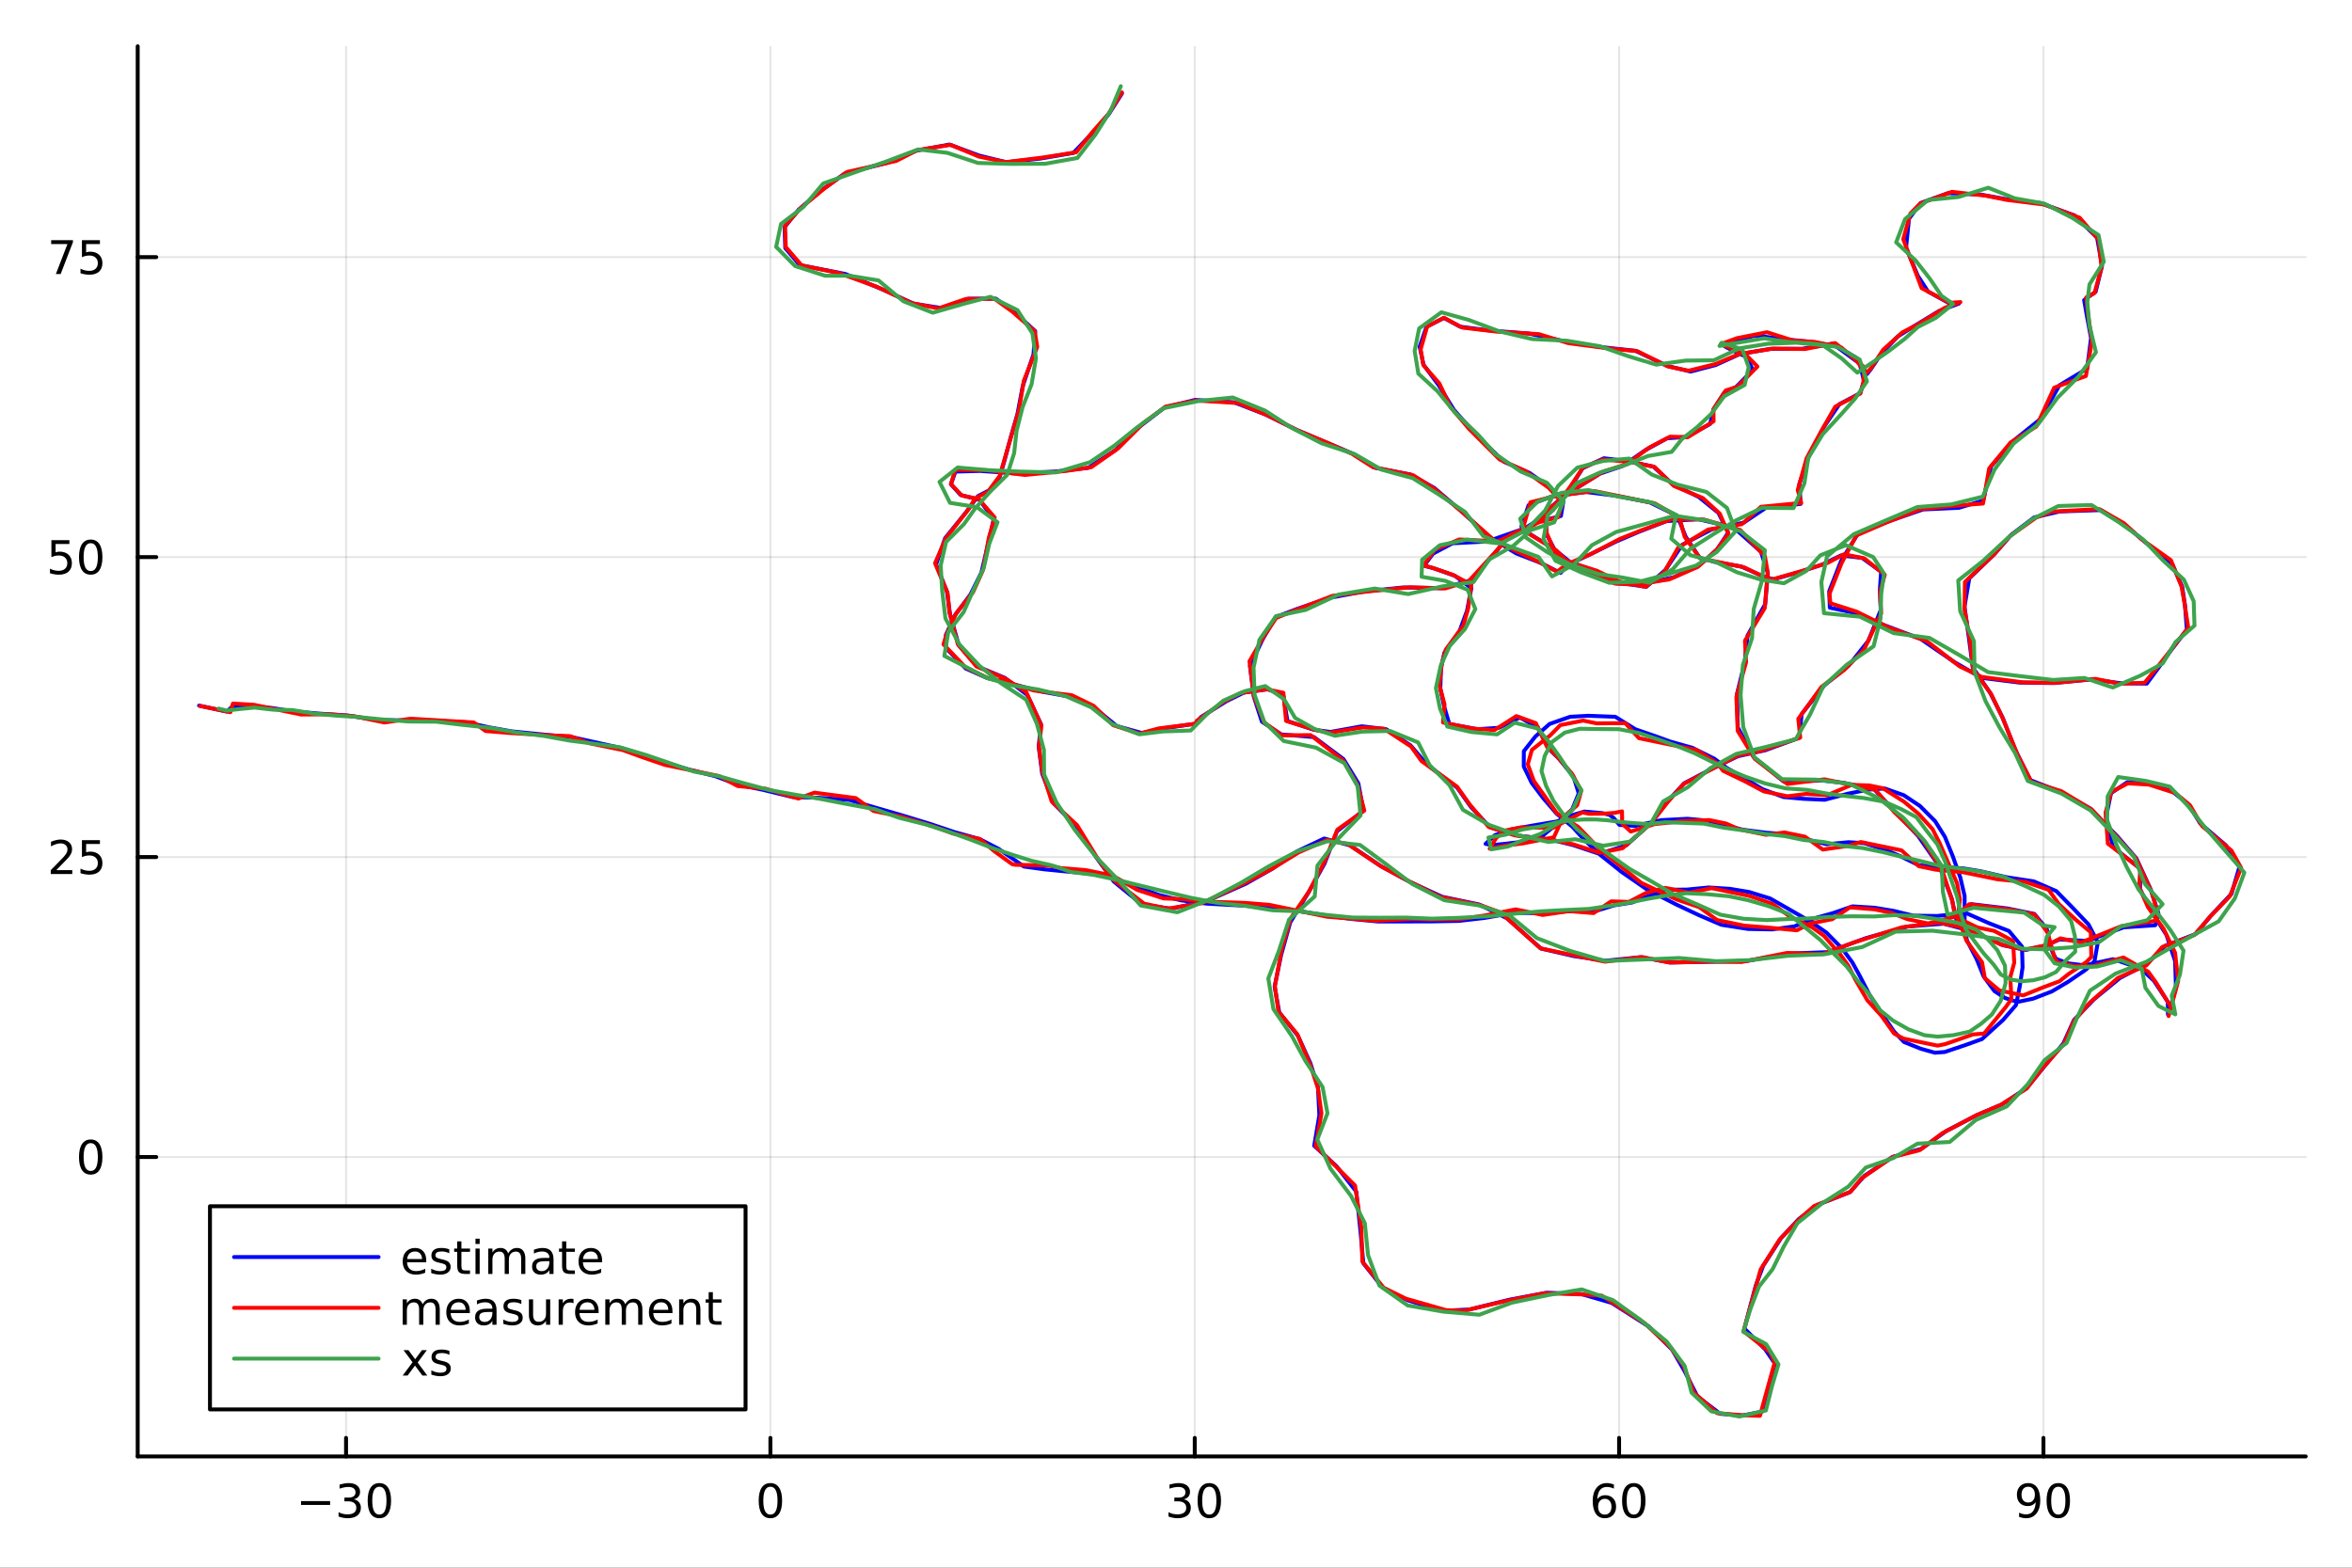 <?xml version="1.0" encoding="utf-8"?>
<svg xmlns="http://www.w3.org/2000/svg" xmlns:xlink="http://www.w3.org/1999/xlink" width="600" height="400" viewBox="0 0 2400 1600">
<rect x="0" y="0" width="2400" height="1600" fill="#333333" stroke="none"/>
<defs>
  <clipPath id="clip650">
    <rect x="0" y="0" width="2400" height="1600"/>
  </clipPath>
</defs>
<path clip-path="url(#clip650)" d="M0 1600 L2400 1600 L2400 0 L0 0  Z" fill="#ffffff" fill-rule="evenodd" fill-opacity="1"/>
<defs>
  <clipPath id="clip651">
    <rect x="480" y="0" width="1681" height="1600"/>
  </clipPath>
</defs>
<path clip-path="url(#clip650)" d="M140.51 1486.45 L2352.76 1486.45 L2352.76 47.244 L140.51 47.244  Z" fill="#ffffff" fill-rule="evenodd" fill-opacity="1"/>
<defs>
  <clipPath id="clip652">
    <rect x="140" y="47" width="2213" height="1440"/>
  </clipPath>
</defs>
<polyline clip-path="url(#clip652)" style="stroke:#000000; stroke-linecap:round; stroke-linejoin:round; stroke-width:2; stroke-opacity:0.1; fill:none" points="353.114,1486.45 353.114,47.244 "/>
<polyline clip-path="url(#clip652)" style="stroke:#000000; stroke-linecap:round; stroke-linejoin:round; stroke-width:2; stroke-opacity:0.1; fill:none" points="786.123,1486.45 786.123,47.244 "/>
<polyline clip-path="url(#clip652)" style="stroke:#000000; stroke-linecap:round; stroke-linejoin:round; stroke-width:2; stroke-opacity:0.1; fill:none" points="1219.13,1486.45 1219.13,47.244 "/>
<polyline clip-path="url(#clip652)" style="stroke:#000000; stroke-linecap:round; stroke-linejoin:round; stroke-width:2; stroke-opacity:0.1; fill:none" points="1652.14,1486.45 1652.14,47.244 "/>
<polyline clip-path="url(#clip652)" style="stroke:#000000; stroke-linecap:round; stroke-linejoin:round; stroke-width:2; stroke-opacity:0.1; fill:none" points="2085.15,1486.45 2085.15,47.244 "/>
<polyline clip-path="url(#clip652)" style="stroke:#000000; stroke-linecap:round; stroke-linejoin:round; stroke-width:2; stroke-opacity:0.1; fill:none" points="140.51,1180.88 2352.76,1180.88 "/>
<polyline clip-path="url(#clip652)" style="stroke:#000000; stroke-linecap:round; stroke-linejoin:round; stroke-width:2; stroke-opacity:0.1; fill:none" points="140.51,874.725 2352.76,874.725 "/>
<polyline clip-path="url(#clip652)" style="stroke:#000000; stroke-linecap:round; stroke-linejoin:round; stroke-width:2; stroke-opacity:0.1; fill:none" points="140.51,568.572 2352.76,568.572 "/>
<polyline clip-path="url(#clip652)" style="stroke:#000000; stroke-linecap:round; stroke-linejoin:round; stroke-width:2; stroke-opacity:0.1; fill:none" points="140.51,262.42 2352.76,262.42 "/>
<polyline clip-path="url(#clip650)" style="stroke:#000000; stroke-linecap:round; stroke-linejoin:round; stroke-width:4; stroke-opacity:1; fill:none" points="140.51,1486.45 2352.76,1486.45 "/>
<polyline clip-path="url(#clip650)" style="stroke:#000000; stroke-linecap:round; stroke-linejoin:round; stroke-width:4; stroke-opacity:1; fill:none" points="353.114,1486.45 353.114,1467.55 "/>
<polyline clip-path="url(#clip650)" style="stroke:#000000; stroke-linecap:round; stroke-linejoin:round; stroke-width:4; stroke-opacity:1; fill:none" points="786.123,1486.45 786.123,1467.55 "/>
<polyline clip-path="url(#clip650)" style="stroke:#000000; stroke-linecap:round; stroke-linejoin:round; stroke-width:4; stroke-opacity:1; fill:none" points="1219.13,1486.45 1219.13,1467.55 "/>
<polyline clip-path="url(#clip650)" style="stroke:#000000; stroke-linecap:round; stroke-linejoin:round; stroke-width:4; stroke-opacity:1; fill:none" points="1652.14,1486.45 1652.14,1467.55 "/>
<polyline clip-path="url(#clip650)" style="stroke:#000000; stroke-linecap:round; stroke-linejoin:round; stroke-width:4; stroke-opacity:1; fill:none" points="2085.15,1486.45 2085.15,1467.55 "/>
<path clip-path="url(#clip650)" d="M307.176 1532.02 L336.852 1532.02 L336.852 1535.95 L307.176 1535.95 L307.176 1532.02 Z" fill="#000000" fill-rule="nonzero" fill-opacity="1" /><path clip-path="url(#clip650)" d="M361.111 1530.21 Q364.468 1530.93 366.343 1533.2 Q368.241 1535.47 368.241 1538.8 Q368.241 1543.92 364.722 1546.72 Q361.204 1549.52 354.722 1549.52 Q352.547 1549.52 350.232 1549.08 Q347.94 1548.66 345.486 1547.81 L345.486 1543.29 Q347.431 1544.43 349.746 1545.01 Q352.06 1545.58 354.584 1545.58 Q358.982 1545.58 361.273 1543.85 Q363.588 1542.11 363.588 1538.8 Q363.588 1535.75 361.435 1534.03 Q359.306 1532.3 355.486 1532.3 L351.459 1532.3 L351.459 1528.45 L355.672 1528.45 Q359.121 1528.45 360.949 1527.09 Q362.778 1525.7 362.778 1523.11 Q362.778 1520.45 360.88 1519.03 Q359.005 1517.6 355.486 1517.6 Q353.565 1517.6 351.366 1518.01 Q349.167 1518.43 346.528 1519.31 L346.528 1515.14 Q349.19 1514.4 351.505 1514.03 Q353.843 1513.66 355.903 1513.66 Q361.227 1513.66 364.329 1516.09 Q367.431 1518.5 367.431 1522.62 Q367.431 1525.49 365.787 1527.48 Q364.144 1529.45 361.111 1530.21 Z" fill="#000000" fill-rule="nonzero" fill-opacity="1" /><path clip-path="url(#clip650)" d="M387.107 1517.37 Q383.495 1517.37 381.667 1520.93 Q379.861 1524.47 379.861 1531.6 Q379.861 1538.71 381.667 1542.27 Q383.495 1545.82 387.107 1545.82 Q390.741 1545.82 392.546 1542.27 Q394.375 1538.71 394.375 1531.6 Q394.375 1524.47 392.546 1520.93 Q390.741 1517.37 387.107 1517.37 M387.107 1513.66 Q392.917 1513.66 395.972 1518.27 Q399.051 1522.85 399.051 1531.6 Q399.051 1540.33 395.972 1544.94 Q392.917 1549.52 387.107 1549.52 Q381.296 1549.52 378.218 1544.94 Q375.162 1540.33 375.162 1531.6 Q375.162 1522.85 378.218 1518.27 Q381.296 1513.66 387.107 1513.66 Z" fill="#000000" fill-rule="nonzero" fill-opacity="1" /><path clip-path="url(#clip650)" d="M786.123 1517.37 Q782.512 1517.37 780.684 1520.93 Q778.878 1524.47 778.878 1531.6 Q778.878 1538.71 780.684 1542.27 Q782.512 1545.82 786.123 1545.82 Q789.758 1545.82 791.563 1542.27 Q793.392 1538.71 793.392 1531.6 Q793.392 1524.47 791.563 1520.93 Q789.758 1517.37 786.123 1517.37 M786.123 1513.66 Q791.933 1513.66 794.989 1518.27 Q798.068 1522.85 798.068 1531.6 Q798.068 1540.33 794.989 1544.94 Q791.933 1549.52 786.123 1549.52 Q780.313 1549.52 777.234 1544.94 Q774.179 1540.33 774.179 1531.6 Q774.179 1522.85 777.234 1518.27 Q780.313 1513.66 786.123 1513.66 Z" fill="#000000" fill-rule="nonzero" fill-opacity="1" /><path clip-path="url(#clip650)" d="M1207.98 1530.21 Q1211.33 1530.93 1213.21 1533.2 Q1215.11 1535.47 1215.11 1538.8 Q1215.11 1543.92 1211.59 1546.72 Q1208.07 1549.52 1201.59 1549.52 Q1199.41 1549.52 1197.1 1549.08 Q1194.8 1548.66 1192.35 1547.81 L1192.35 1543.29 Q1194.3 1544.43 1196.61 1545.01 Q1198.92 1545.58 1201.45 1545.58 Q1205.85 1545.58 1208.14 1543.85 Q1210.45 1542.11 1210.45 1538.8 Q1210.45 1535.75 1208.3 1534.03 Q1206.17 1532.3 1202.35 1532.3 L1198.32 1532.3 L1198.32 1528.45 L1202.54 1528.45 Q1205.98 1528.45 1207.81 1527.09 Q1209.64 1525.7 1209.64 1523.11 Q1209.64 1520.45 1207.74 1519.03 Q1205.87 1517.6 1202.35 1517.6 Q1200.43 1517.6 1198.23 1518.01 Q1196.03 1518.43 1193.39 1519.31 L1193.39 1515.14 Q1196.05 1514.4 1198.37 1514.03 Q1200.71 1513.66 1202.77 1513.66 Q1208.09 1513.66 1211.19 1516.09 Q1214.29 1518.5 1214.29 1522.62 Q1214.29 1525.49 1212.65 1527.48 Q1211.01 1529.45 1207.98 1530.21 Z" fill="#000000" fill-rule="nonzero" fill-opacity="1" /><path clip-path="url(#clip650)" d="M1233.97 1517.37 Q1230.36 1517.37 1228.53 1520.93 Q1226.73 1524.47 1226.73 1531.6 Q1226.73 1538.71 1228.53 1542.27 Q1230.36 1545.82 1233.97 1545.82 Q1237.61 1545.82 1239.41 1542.27 Q1241.24 1538.71 1241.24 1531.6 Q1241.24 1524.47 1239.41 1520.93 Q1237.61 1517.37 1233.97 1517.37 M1233.97 1513.66 Q1239.78 1513.66 1242.84 1518.27 Q1245.92 1522.85 1245.92 1531.6 Q1245.92 1540.33 1242.84 1544.94 Q1239.78 1549.52 1233.97 1549.52 Q1228.16 1549.52 1225.08 1544.94 Q1222.03 1540.33 1222.03 1531.6 Q1222.03 1522.85 1225.08 1518.27 Q1228.16 1513.66 1233.97 1513.66 Z" fill="#000000" fill-rule="nonzero" fill-opacity="1" /><path clip-path="url(#clip650)" d="M1637.55 1529.7 Q1634.4 1529.7 1632.55 1531.86 Q1630.72 1534.01 1630.72 1537.76 Q1630.72 1541.49 1632.55 1543.66 Q1634.4 1545.82 1637.55 1545.82 Q1640.7 1545.82 1642.52 1543.66 Q1644.38 1541.49 1644.38 1537.76 Q1644.38 1534.01 1642.52 1531.86 Q1640.7 1529.7 1637.55 1529.7 M1646.83 1515.05 L1646.83 1519.31 Q1645.07 1518.48 1643.27 1518.04 Q1641.48 1517.6 1639.72 1517.6 Q1635.09 1517.6 1632.64 1520.72 Q1630.21 1523.85 1629.86 1530.17 Q1631.23 1528.15 1633.29 1527.09 Q1635.35 1526 1637.83 1526 Q1643.03 1526 1646.04 1529.17 Q1649.08 1532.32 1649.08 1537.76 Q1649.08 1543.08 1645.93 1546.3 Q1642.78 1549.52 1637.55 1549.52 Q1631.55 1549.52 1628.38 1544.94 Q1625.21 1540.33 1625.21 1531.6 Q1625.21 1523.41 1629.1 1518.55 Q1632.99 1513.66 1639.54 1513.66 Q1641.3 1513.66 1643.08 1514.01 Q1644.89 1514.36 1646.83 1515.05 Z" fill="#000000" fill-rule="nonzero" fill-opacity="1" /><path clip-path="url(#clip650)" d="M1667.13 1517.37 Q1663.52 1517.37 1661.69 1520.93 Q1659.89 1524.47 1659.89 1531.6 Q1659.89 1538.71 1661.69 1542.27 Q1663.52 1545.82 1667.13 1545.82 Q1670.77 1545.82 1672.57 1542.27 Q1674.4 1538.71 1674.4 1531.6 Q1674.4 1524.47 1672.57 1520.93 Q1670.77 1517.37 1667.13 1517.37 M1667.13 1513.66 Q1672.94 1513.66 1676 1518.27 Q1679.08 1522.85 1679.08 1531.6 Q1679.08 1540.33 1676 1544.94 Q1672.94 1549.52 1667.13 1549.52 Q1661.32 1549.52 1658.24 1544.94 Q1655.19 1540.33 1655.19 1531.6 Q1655.19 1522.85 1658.24 1518.27 Q1661.32 1513.66 1667.13 1513.66 Z" fill="#000000" fill-rule="nonzero" fill-opacity="1" /><path clip-path="url(#clip650)" d="M2060.28 1548.13 L2060.28 1543.87 Q2062.04 1544.7 2063.84 1545.14 Q2065.65 1545.58 2067.39 1545.58 Q2072.02 1545.58 2074.45 1542.48 Q2076.9 1539.36 2077.25 1533.01 Q2075.9 1535.01 2073.84 1536.07 Q2071.78 1537.13 2069.28 1537.13 Q2064.1 1537.13 2061.07 1534.01 Q2058.06 1530.86 2058.06 1525.42 Q2058.06 1520.1 2061.21 1516.88 Q2064.35 1513.66 2069.59 1513.66 Q2075.58 1513.66 2078.73 1518.27 Q2081.9 1522.85 2081.9 1531.6 Q2081.9 1539.77 2078.01 1544.66 Q2074.15 1549.52 2067.59 1549.52 Q2065.84 1549.52 2064.03 1549.17 Q2062.22 1548.82 2060.28 1548.13 M2069.59 1533.48 Q2072.73 1533.48 2074.56 1531.32 Q2076.41 1529.17 2076.41 1525.42 Q2076.41 1521.7 2074.56 1519.54 Q2072.73 1517.37 2069.59 1517.37 Q2066.44 1517.37 2064.59 1519.54 Q2062.76 1521.7 2062.76 1525.42 Q2062.76 1529.17 2064.59 1531.32 Q2066.44 1533.48 2069.59 1533.48 Z" fill="#000000" fill-rule="nonzero" fill-opacity="1" /><path clip-path="url(#clip650)" d="M2100.3 1517.37 Q2096.69 1517.37 2094.86 1520.93 Q2093.06 1524.47 2093.06 1531.6 Q2093.06 1538.71 2094.86 1542.27 Q2096.69 1545.82 2100.3 1545.82 Q2103.94 1545.82 2105.74 1542.27 Q2107.57 1538.71 2107.57 1531.6 Q2107.57 1524.47 2105.74 1520.93 Q2103.94 1517.37 2100.3 1517.37 M2100.3 1513.66 Q2106.11 1513.66 2109.17 1518.27 Q2112.25 1522.85 2112.25 1531.6 Q2112.25 1540.33 2109.17 1544.94 Q2106.11 1549.52 2100.3 1549.52 Q2094.49 1549.52 2091.41 1544.94 Q2088.36 1540.33 2088.36 1531.6 Q2088.36 1522.85 2091.41 1518.27 Q2094.49 1513.66 2100.3 1513.66 Z" fill="#000000" fill-rule="nonzero" fill-opacity="1" /><polyline clip-path="url(#clip650)" style="stroke:#000000; stroke-linecap:round; stroke-linejoin:round; stroke-width:4; stroke-opacity:1; fill:none" points="140.51,1486.45 140.51,47.244 "/>
<polyline clip-path="url(#clip650)" style="stroke:#000000; stroke-linecap:round; stroke-linejoin:round; stroke-width:4; stroke-opacity:1; fill:none" points="140.51,1180.88 159.408,1180.88 "/>
<polyline clip-path="url(#clip650)" style="stroke:#000000; stroke-linecap:round; stroke-linejoin:round; stroke-width:4; stroke-opacity:1; fill:none" points="140.51,874.725 159.408,874.725 "/>
<polyline clip-path="url(#clip650)" style="stroke:#000000; stroke-linecap:round; stroke-linejoin:round; stroke-width:4; stroke-opacity:1; fill:none" points="140.51,568.572 159.408,568.572 "/>
<polyline clip-path="url(#clip650)" style="stroke:#000000; stroke-linecap:round; stroke-linejoin:round; stroke-width:4; stroke-opacity:1; fill:none" points="140.51,262.42 159.408,262.42 "/>
<path clip-path="url(#clip650)" d="M92.566 1166.68 Q88.955 1166.68 87.126 1170.24 Q85.321 1173.78 85.321 1180.91 Q85.321 1188.02 87.126 1191.58 Q88.955 1195.12 92.566 1195.12 Q96.2 1195.12 98.006 1191.58 Q99.835 1188.02 99.835 1180.91 Q99.835 1173.78 98.006 1170.24 Q96.2 1166.68 92.566 1166.68 M92.566 1162.97 Q98.376 1162.97 101.432 1167.58 Q104.51 1172.16 104.51 1180.91 Q104.51 1189.64 101.432 1194.25 Q98.376 1198.83 92.566 1198.83 Q86.756 1198.83 83.677 1194.25 Q80.622 1189.64 80.622 1180.91 Q80.622 1172.16 83.677 1167.58 Q86.756 1162.97 92.566 1162.97 Z" fill="#000000" fill-rule="nonzero" fill-opacity="1" /><path clip-path="url(#clip650)" d="M57.427 888.07 L73.747 888.07 L73.747 892.005 L51.802 892.005 L51.802 888.07 Q54.464 885.315 59.048 880.685 Q63.654 876.033 64.835 874.69 Q67.08 872.167 67.96 870.431 Q68.862 868.672 68.862 866.982 Q68.862 864.227 66.918 862.491 Q64.997 860.755 61.895 860.755 Q59.696 860.755 57.242 861.519 Q54.812 862.283 52.034 863.834 L52.034 859.111 Q54.858 857.977 57.312 857.399 Q59.765 856.82 61.802 856.82 Q67.173 856.82 70.367 859.505 Q73.561 862.19 73.561 866.681 Q73.561 868.81 72.751 870.732 Q71.964 872.63 69.858 875.223 Q69.279 875.894 66.177 879.111 Q63.075 882.306 57.427 888.07 Z" fill="#000000" fill-rule="nonzero" fill-opacity="1" /><path clip-path="url(#clip650)" d="M83.608 857.445 L101.964 857.445 L101.964 861.38 L87.89 861.38 L87.89 869.852 Q88.909 869.505 89.927 869.343 Q90.946 869.158 91.964 869.158 Q97.751 869.158 101.131 872.329 Q104.51 875.5 104.51 880.917 Q104.51 886.496 101.038 889.597 Q97.566 892.676 91.246 892.676 Q89.071 892.676 86.802 892.306 Q84.557 891.935 82.149 891.195 L82.149 886.496 Q84.233 887.63 86.455 888.185 Q88.677 888.741 91.154 888.741 Q95.159 888.741 97.496 886.634 Q99.835 884.528 99.835 880.917 Q99.835 877.306 97.496 875.199 Q95.159 873.093 91.154 873.093 Q89.279 873.093 87.404 873.51 Q85.552 873.926 83.608 874.806 L83.608 857.445 Z" fill="#000000" fill-rule="nonzero" fill-opacity="1" /><path clip-path="url(#clip650)" d="M52.45 551.292 L70.807 551.292 L70.807 555.228 L56.733 555.228 L56.733 563.7 Q57.751 563.352 58.77 563.19 Q59.788 563.005 60.807 563.005 Q66.594 563.005 69.974 566.177 Q73.353 569.348 73.353 574.764 Q73.353 580.343 69.881 583.445 Q66.409 586.524 60.089 586.524 Q57.913 586.524 55.645 586.153 Q53.4 585.783 50.992 585.042 L50.992 580.343 Q53.075 581.477 55.298 582.033 Q57.52 582.588 59.997 582.588 Q64.001 582.588 66.339 580.482 Q68.677 578.376 68.677 574.764 Q68.677 571.153 66.339 569.047 Q64.001 566.94 59.997 566.94 Q58.122 566.94 56.247 567.357 Q54.395 567.774 52.45 568.653 L52.45 551.292 Z" fill="#000000" fill-rule="nonzero" fill-opacity="1" /><path clip-path="url(#clip650)" d="M92.566 554.371 Q88.955 554.371 87.126 557.936 Q85.321 561.477 85.321 568.607 Q85.321 575.714 87.126 579.278 Q88.955 582.82 92.566 582.82 Q96.2 582.82 98.006 579.278 Q99.835 575.714 99.835 568.607 Q99.835 561.477 98.006 557.936 Q96.2 554.371 92.566 554.371 M92.566 550.667 Q98.376 550.667 101.432 555.274 Q104.51 559.857 104.51 568.607 Q104.51 577.334 101.432 581.94 Q98.376 586.524 92.566 586.524 Q86.756 586.524 83.677 581.94 Q80.622 577.334 80.622 568.607 Q80.622 559.857 83.677 555.274 Q86.756 550.667 92.566 550.667 Z" fill="#000000" fill-rule="nonzero" fill-opacity="1" /><path clip-path="url(#clip650)" d="M52.219 245.14 L74.441 245.14 L74.441 247.131 L61.895 279.7 L57.011 279.7 L68.816 249.075 L52.219 249.075 L52.219 245.14 Z" fill="#000000" fill-rule="nonzero" fill-opacity="1" /><path clip-path="url(#clip650)" d="M83.608 245.14 L101.964 245.14 L101.964 249.075 L87.89 249.075 L87.89 257.547 Q88.909 257.2 89.927 257.038 Q90.946 256.853 91.964 256.853 Q97.751 256.853 101.131 260.024 Q104.51 263.195 104.51 268.612 Q104.51 274.191 101.038 277.292 Q97.566 280.371 91.246 280.371 Q89.071 280.371 86.802 280.001 Q84.557 279.63 82.149 278.89 L82.149 274.191 Q84.233 275.325 86.455 275.88 Q88.677 276.436 91.154 276.436 Q95.159 276.436 97.496 274.33 Q99.835 272.223 99.835 268.612 Q99.835 265.001 97.496 262.894 Q95.159 260.788 91.154 260.788 Q89.279 260.788 87.404 261.205 Q85.552 261.621 83.608 262.501 L83.608 245.14 Z" fill="#000000" fill-rule="nonzero" fill-opacity="1" /><polyline clip-path="url(#clip652)" style="stroke:#0000ff; stroke-linecap:round; stroke-linejoin:round; stroke-width:4; stroke-opacity:1; fill:none" points="203.121,720.145 231.607,726.251 236.433,721.652 248.529,720.588 255.069,720.334 277.505,722.621 299.64,726.091 327.676,728.467 354.801,730.241 384.959,734.867 414.361,735.245 439.943,735.774 475.748,737.163 498.85,742.306 522.199,746.444 557.086,749.943 582.46,752.063 603.966,756.815 632.806,763.218 656.749,770.42 679.825,778.564 702.825,785.344 730.114,792.259 752.69,800.748 778.361,806.079 809.109,813.541 832.381,814.061 866.672,816.431 892.633,824.064 918.666,831.587 949.145,840.87 973.657,849.139 999.802,856.414 1019.15,866.441 1036.48,878.544 1044.67,884.368 1065.44,887.238 1082.66,888.935 1104.37,890.902 1130.03,893.791 1155.8,903.429 1182.53,913.396 1205.12,918.916 1231.15,922.237 1263.16,923.982 1292.21,925.542 1325.01,929.804 1353.79,934.441 1380.43,938.036 1406.05,940.476 1437.39,940.448 1461.55,940.379 1488.48,939.894 1515.02,936.842 1543.99,931.692 1572.68,931.961 1600.26,930 1626.33,930.413 1646.86,924.055 1665.39,921.082 1682.4,914.402 1700.46,908.029 1721.17,907.922 1743.56,905.762 1765.4,907.162 1784.83,910.377 1806.22,916.962 1826.22,928.348 1847.46,940.6 1863.66,951.778 1879.7,968.018 1890.13,982.199 1898.19,996.864 1907.96,1015.9 1919.69,1033.67 1932.46,1052.5 1942.77,1063.44 1960.03,1070.37 1974.33,1074.42 1984.41,1073.68 2005.74,1066.52 2022.48,1060.46 2043.98,1040.94 2057.14,1025.8 2061.08,1006.15 2063.85,987.359 2063.26,966.134 2049.99,950.174 2029.33,942.144 2006.12,931.837 1976.54,934.871 1952.31,934.534 1932.22,929.624 1912.84,926.466 1890.28,925.039 1870.16,931.994 1847.79,938.292 1831.07,945.469 1808.4,948.567 1783.82,948.116 1756.47,943.831 1733.72,934.088 1710.45,923.132 1680.64,907.844 1654.87,890.021 1631.85,871.611 1616.35,856.811 1604.45,843.737 1588.34,830.371 1574.56,814.404 1562.92,798.992 1554.85,782.276 1554.95,766.683 1566.7,751.693 1581.21,738.879 1602.18,731.552 1620.88,730.524 1648.28,731.565 1668.82,744.313 1689.81,751.542 1704.17,756.79 1726.83,763.173 1749.5,774.434 1761.9,783.697 1780.39,794.472 1798.4,805.378 1819.87,813.456 1840.46,815.303 1861.93,816.258 1885.61,810.052 1906.19,805.954 1923.18,804.718 1942.7,811.615 1959.17,822.601 1974.58,838.051 1984.62,854.13 1992.6,873.812 2000.29,895.52 2004.72,914.485 2004.76,935.523 2004.6,946.329 2007.11,959.88 2016.84,978.621 2024.06,996.425 2035.17,1011.59 2046.06,1018.6 2058.57,1022.62 2074.61,1019.24 2093.8,1011.83 2110.32,1002.03 2128.36,989.714 2137.22,981.101 2140.65,961.724 2131.1,943.432 2114.17,925.656 2098.21,909.438 2075.24,899.524 2047.62,895.335 2020.85,889.157 2003.24,886.295 1978.63,884.56 1958.03,883.126 1939.25,873.888 1923.69,867.181 1902.26,860.546 1886.28,859.55 1863.98,861.642 1843.87,856.701 1822.76,851.391 1802.76,849.946 1778.22,846.815 1760.26,842.179 1743.08,837.627 1721.9,835.649 1695.05,837.048 1668.59,842.956 1652.55,841.926 1646.7,834.919 1642.22,831.563 1635,829.882 1624.5,828.94 1616.72,828.274 1603.19,832.27 1588.99,838.346 1562.85,842.757 1541.32,846.656 1525.5,852.354 1515.88,861.24 1522.51,862.571 1537.21,861.042 1569,857.252 1588.33,841.055 1604.31,825.985 1610.97,809.702 1605.55,792.532 1590.81,774.403 1580,763.894 1569.27,742.491 1550.91,732.309 1529.55,742.786 1507.77,744.221 1478.92,738.973 1473.76,721.505 1469.75,702.712 1470.37,682.143 1473.84,666.267 1489.38,643.983 1496.97,623.311 1501.38,600.18 1484.57,587.69 1463.14,580.021 1453.06,577.416 1462.36,565.004 1482.17,554.468 1517.44,552.659 1555.97,539.255 1581.77,522.859 1601.32,499.445 1615.01,477.828 1636.61,467.696 1662.39,470.906 1687.23,476.242 1706.84,494.253 1733.42,507.217 1753.53,523.508 1763.45,543.634 1752.18,560.723 1734.6,576.489 1708.1,589.123 1674.89,596.369 1648.73,595.387 1614.31,581.645 1588.79,565.634 1577.82,544.887 1576.31,522.879 1594.22,507.687 1609.55,497.757 1632.29,483.536 1655.83,475.504 1679.09,459.317 1701.17,447.294 1721.07,445.998 1744.92,432.772 1748.38,418.004 1759.46,400.668 1771.75,394.798 1788.57,377.668 1782.79,364.696 1761.66,354.501 1758.38,352.272 1769,347.962 1791.19,342.43 1820.25,346.141 1845.97,348.749 1873.24,353.157 1897.61,371.085 1902.1,388.876 1898.22,401.26 1877.02,412.445 1861.44,435.246 1846.95,462.343 1836.1,493.834 1837.38,514.292 1802.58,517.833 1779.25,533.44 1746.78,540.262 1716.55,556.016 1699.54,581.538 1679.85,598.968 1652.31,594.69 1630.38,583.518 1602.18,573.678 1586.24,560.779 1560.06,544.33 1552.55,537.308 1559.76,515.642 1582.89,506.86 1618.2,502.096 1648.4,505.895 1683.36,512.712 1711.49,526.424 1720.09,547.766 1734.26,569.183 1749.61,573.467 1776.62,578.14 1798.77,588.104 1809.86,591.259 1835.47,584.049 1859.56,576.172 1878.5,566.878 1900.13,569.391 1919.49,583.498 1918.26,601.594 1919.11,622.643 1906.55,653.877 1886.24,679.532 1861.52,699.508 1838.47,728.697 1835.89,753.061 1801.11,765.772 1773.46,771.788 1744.85,785.629 1718.63,799.383 1701.41,818.015 1685.05,839.702 1659.45,862.738 1632.02,871.442 1605.32,862.532 1581.49,856.644 1549.85,852.989 1520.55,844.372 1500.93,823.62 1486.81,803.742 1456.17,780.331 1439.39,760.773 1414.4,744.201 1389.68,741.27 1357.57,747.008 1340.38,744.715 1313.72,735.926 1309.53,709.981 1293.93,703.418 1269.38,706.83 1251.63,715.576 1225.44,731.879 1219.95,738.602 1189.11,743.121 1165.45,748.145 1139.6,741.036 1118.92,724.065 1096.06,711.835 1062.07,705.715 1029.16,697.036 1007.27,692.006 985.439,682.269 965.253,661.311 965.141,648.129 974.373,628.062 990.263,606.74 1001.45,584.285 1008.37,554.717 1013.97,529.986 999.424,510.147 980.214,505.189 970.355,494.182 974.942,481.305 1000.25,480.632 1036.18,483.207 1076.77,481.263 1110.32,477.526 1137.89,459.625 1162.82,435.44 1188.51,415.772 1219.43,408.149 1258.94,410.504 1291.07,422.94 1322.84,438.643 1353.55,451.613 1380.37,463.04 1402.19,477.227 1439.38,484.271 1463.66,498.064 1490.05,520.74 1519.77,548.047 1546.94,564.701 1572.31,574.578 1592.35,584.796 1600.63,576.048 1622.59,565.83 1649.21,552.653 1672.04,542.895 1700.56,531.833 1733.19,529.948 1769.03,538.339 1796.84,563.081 1803.97,584.9 1801.22,616.666 1783.28,648.482 1780.33,676.137 1772.5,707.984 1773.27,742.368 1789.53,772.752 1820.38,797.817 1859.22,796.527 1881.33,798.97 1912.47,805.563 1932.76,827.483 1957.38,853.312 1979.09,884.478 1991.6,917.209 1996.57,939.926 2011.47,922.78 2048.53,927.191 2075.9,932.783 2088.38,947.902 2089.99,952.911 2090.1,957.186 2094.44,972.101 2098.01,978.627 2110.47,983.251 2126.9,985.245 2156.34,978.966 2184.48,988.444 2197.83,1000.91 2212.04,1022.4 2212.25,1035.6 2215.82,1024.21 2220.34,1007.95 2219.53,980.961 2210.64,954.112 2195.02,929.886 2183.7,907.433 2184.05,886.788 2156.01,864.286 2149.04,833.716 2154.12,809.443 2170.85,798.26 2192.14,799.615 2216.67,807.749 2233.02,820.799 2245.12,840.406 2271.31,862.728 2285.14,884.767 2277.03,912.233 2257.02,933.471 2240.45,953.316 2209.6,965.201 2190.33,984.009 2163.19,998.173 2136.64,1019.96 2116.23,1041.12 2105.48,1064.96 2086.19,1088.28 2068.17,1110.29 2042.85,1127.17 2017.69,1137.9 1986.3,1154.11 1960.49,1172.53 1931.23,1180.76 1902.55,1200.02 1887.68,1216.75 1855,1229.52 1835.55,1244.12 1817.54,1263.43 1799.24,1291.77 1791.68,1311.8 1786.35,1331.89 1780.01,1355.95 1801.25,1377.2 1811.35,1391.99 1805.1,1415.07 1797.86,1440.83 1777.62,1444.71 1755.21,1442.9 1732.08,1425.21 1718.99,1399.44 1706.32,1377.58 1682.77,1354.09 1644.54,1329.74 1613.39,1320.64 1578.24,1319.37 1540.49,1326.43 1499.46,1336.48 1471.82,1337.87 1436.57,1327.12 1410.8,1314.07 1391.17,1289.34 1388.17,1256.03 1383.96,1216.2 1363.72,1190.22 1341.02,1169.42 1346.28,1138.21 1344.88,1109.95 1337.19,1085.25 1324.37,1057.03 1305.37,1033.27 1300.63,1006.91 1307.34,974.423 1316.59,941.276 1334.6,911.923 1351.65,881.188 1364.19,848.478 1391.32,827.266 1386.03,799.444 1370.92,774.734 1340.73,752.258 1307.53,749.564 1287.66,736.572 1279.4,710.995 1275.46,679.396 1288.46,652.458 1301.52,629.9 1323.92,621.339 1356.2,610.259 1391.4,603.736 1431.98,599.576 1471.75,600.23 1500.47,592.357 1523.22,566.909 1541.53,545.23 1570.38,532.264 1592.78,526.628 1595.31,511.454 1581.98,497.798 1560.8,482.662 1534.7,471.289 1506.38,443.955 1483.68,418.423 1468.06,393.184 1452.58,372.304 1448.63,353.846 1455.59,333.593 1473.39,324.503 1489.9,333.425 1520.22,337.338 1560.04,340.401 1595.28,348.087 1635.53,354.441 1668.77,357.999 1700.99,373.378 1725.08,379.23 1750.62,372.573 1774.99,361.504 1806.57,356.036 1838.77,355.991 1870.52,350.727 1893.78,365.039 1905.16,381.743 1909.12,376.652 1920,360.535 1936.62,343.349 1954.47,332.052 1978.59,317.415 1999.05,309.744 1988.98,309.446 1967.41,297.629 1957.01,281.556 1944.95,252.915 1947.96,223.237 1959.88,207.175 1987.7,197.171 2020.99,198.555 2047.04,203.285 2082.04,207.239 2116.84,219.858 2139.9,242.688 2144.94,271.21 2138.4,297.778 2126.65,306.235 2129.51,322.673 2133.71,345.044 2129.72,376.231 2101.52,393.182 2082.04,427.708 2054.71,449.721 2031.69,476.049 2023.64,510.862 1998.9,518.278 1962.27,519.936 1927.38,532.021 1895.49,545.274 1878.62,572.553 1866.56,603.369 1867.16,620.21 1893.99,625.921 1923.58,638.369 1959.64,651.983 1994.07,675.605 2022.06,691.807 2060.53,696.636 2096.06,697.109 2134.96,693.343 2164.35,697.359 2190.6,697.705 2202.05,682.223 2215.75,663.167 2231.48,642.721 2229.6,617.712 2226.74,598.8 2216.68,575.981 2190.27,554.413 2168.59,535.869 2143.64,520.561 2101.78,521.988 2075.55,528.152 2052.15,545.96 2034.85,565.813 2009.46,590.242 2004.62,619.198 2009.07,650.971 2013.01,681.177 2030.83,707.175 2043.65,732.737 2056.61,765.812 2071.84,796.228 2102.92,808.318 2133.29,825.435 2160.49,853.504 2179.98,876.096 2194.51,907.504 2202.43,932.213 2199.24,944.303 2166.98,946.486 2129.7,960.331 2101.52,958.842 2087.57,965.006 2067.17,969.505 2043.87,964.762 2013.32,950.606 1983.3,942.732 1946.46,945.625 1903.67,957.575 1865.19,971.754 1825.87,973.175 1781.62,980.92 1743.88,981.617 1704.73,982.298 1673.88,976.94 1638.05,980.563 1606.09,975.832 1572.4,968.051 1537.87,937.307 1509.36,923.146 1471.55,915.227 1438.44,900 1409.25,884.089 1377.53,862.739 1351.2,855.786 1323.43,868.948 1298.64,886.434 1271.06,902.067 1232.91,918.983 1195.03,927.485 1165.14,923.059 1136.58,899.744 1118.67,875.084 1100.46,845.894 1075.31,819.956 1063.48,789.75 1059.87,761.925 1062.28,739.128 1048.2,709.258 1025.44,691.896 997.76,680.333 978.317,658.498 969.513,627.431 966.264,603.735 955.212,576.054 964.44,549.206 985.82,522.806 997.788,506.416 1009.82,500.164 1020.15,486.629 1024.89,470.422 1031.21,446.811 1038.21,422.634 1043.6,394.138 1054.6,361.583 1056.36,337.979 1035.71,319.037 1016.21,304.87 988.112,304.835 960.307,314.314 932.432,309.968 900.018,295.19 862.694,279.63 838.318,274.849 815.997,270.467 801.308,253.222 800.604,231.787 815.025,213.902 837.281,194.886 861.913,177.162 905.136,166.162 935.339,153.712 968.808,147.496 999.292,158.829 1026.86,165.532 1061.25,161.864 1095.21,156.111 1115.27,135.199 1131.5,116.42 1144.86,95.387 "/>
<polyline clip-path="url(#clip652)" style="stroke:#ff0000; stroke-linecap:round; stroke-linejoin:round; stroke-width:4; stroke-opacity:1; fill:none" points="204.144,720.534 235.046,726.902 237.702,718.048 259.194,719.346 262.629,720.044 290.096,725.714 307.258,729.253 336.501,729.008 361.427,731.017 392.344,737.385 419.047,733.491 440.538,734.776 483.536,737.373 495.516,746.116 520.457,748.112 563.47,750.709 581.541,751.296 601.3,758.509 635.696,765.588 655.47,772.801 678.694,780.724 702.783,785.683 733.758,792.064 752.681,802.24 781.1,804.959 814.687,815.025 831.055,808.976 873.274,814.535 891.359,827.688 918.927,833.37 952.558,843.436 972.39,850.661 999.987,856.343 1014.65,868.798 1032.79,881.962 1036.24,882.673 1069.02,883.138 1082.82,885.991 1107.85,888 1135.48,893.694 1160.55,908.304 1187.34,916.962 1205.46,917.562 1233.96,920.293 1270.23,921.468 1295.27,923.489 1329.84,930.616 1354.06,935.612 1379.1,937.621 1404.16,939.641 1441.28,937.866 1459.42,938.454 1488.78,938.221 1515.53,934.29 1546.56,928.118 1574.24,933.812 1600.98,929.893 1626.05,931.914 1644.06,919.913 1662.2,920.501 1679.36,911.475 1699.17,906.124 1723.4,911.12 1746.65,906.479 1767.44,910.753 1784.74,914.316 1808.17,922.276 1826.49,935.465 1849.09,946.401 1861.31,955.206 1878,974.359 1885.94,985.43 1893.05,999.476 1905.47,1020.92 1919.54,1036.41 1932.79,1054.89 1942.39,1060.02 1966.7,1065.04 1977.12,1067.18 1984.9,1065.63 2013.3,1055.73 2024.53,1054.89 2046.59,1027.95 2052.52,1019.72 2051.28,997.443 2055.35,982.564 2054.12,960.313 2034.94,950.087 2017.59,946.511 1994.96,935.576 1967.4,942.47 1946.6,938.196 1930.09,931.657 1912.77,928.093 1887.69,926.073 1869.72,938.086 1846.45,942.715 1833.59,949.5 1805.04,946.756 1779.95,944.748 1752.24,939.041 1733.94,925.852 1710.53,917.892 1674.93,901.14 1654.03,884.289 1633.15,867.438 1621.8,855.707 1610.47,843.963 1588.76,830.1 1575.66,811.743 1565.17,797.072 1558.97,780.148 1563.14,765.367 1581.95,750.464 1592.19,740.054 1615.39,735.45 1629.19,738.279 1658.48,738.046 1672.42,753.403 1693.15,757.664 1703.51,759.783 1731.15,765.465 1752.86,779.291 1758.13,786.626 1780.67,797.513 1799.77,807.702 1823.98,812.674 1842.91,810.298 1864.49,811.596 1889.35,801.052 1907.46,801.652 1921.3,804.493 1943.07,818.344 1957.92,830.786 1971.96,846.191 1979.08,860.176 1988.04,880.823 1997.01,901.483 1999.85,917.758 1997.6,939.262 2000.25,942.948 2006.58,959.958 2022.5,982.086 2025.35,998.398 2040.25,1010.9 2050.67,1013.06 2064.56,1015.91 2085.18,1007.57 2101.51,1001.5 2110.89,993.99 2128.84,981.964 2133.94,976.735 2133.48,951.508 2118.57,939.017 2101,922.852 2090.39,908.132 2066.94,900.172 2038.39,897.441 2014.12,892.457 2003.73,890.314 1975.2,887.595 1957.88,884.032 1940.37,867.891 1926.51,865.05 1898.81,859.356 1886.79,863.152 1860.09,867.071 1841.79,853.906 1821.02,849.645 1802.06,852.008 1774.4,846.326 1761.38,840.521 1744.08,836.958 1718.22,837.913 1688.07,841.122 1663.99,848.702 1655.29,840.644 1655.14,828.079 1647.41,829.622 1636.21,830.455 1621.54,830.578 1614.63,829.157 1597.47,838.158 1584.61,844.918 1551.83,844.452 1536.33,847.526 1526.9,854.996 1520.1,866.153 1535.61,863.067 1554.56,860.691 1585.56,854.519 1594.84,834.484 1609.38,821.809 1613.53,807.004 1603.88,789.37 1587.32,770.327 1578.62,762.281 1567.19,738.058 1547.31,730.845 1525.05,745.039 1503.52,743.741 1472.46,737.36 1474.03,718.93 1468.71,699.104 1471.12,677.746 1475.29,663.002 1493.14,638.608 1498.15,620.937 1501.38,596.689 1482.4,586.574 1459.14,578.7 1452.25,577.292 1464.14,561.065 1488.97,550.595 1528.49,552.469 1566.1,535.312 1584.85,520.506 1602.64,496.21 1615.31,477.094 1635.8,468.877 1664.15,471.571 1688.23,476.482 1708.19,496.063 1737.5,508.26 1754.88,524.229 1763.71,544.668 1751.89,560.882 1732.35,578.639 1703.28,591.35 1668.97,596.775 1647.47,595.489 1608.61,578.198 1587,564.445 1578.21,543.994 1577.15,522.037 1595.88,507.244 1609.51,497.618 1635.93,481.307 1659.88,473.8 1682.86,456.79 1704.16,445.658 1722.17,446.234 1748.56,429.946 1748.41,417.541 1761.03,398.462 1772.98,394.714 1793.29,374.129 1782,362.556 1756.15,351.106 1772.36,345.155 1803.1,339.068 1829.76,347.579 1851.2,348.865 1878.68,354.462 1902.1,374.68 1901.47,390 1898.21,401.695 1872.69,415.043 1858.46,439.988 1843.4,467.885 1834.4,500.141 1838.02,513.293 1796.85,517.286 1777.34,535.03 1743.06,540.443 1712.36,559.008 1698.04,584.064 1679.31,598.894 1651.74,593.248 1629.28,582.435 1599.11,573.14 1587.83,561.506 1556.74,542.709 1554.12,539.071 1561.6,512.644 1589,505.836 1626.71,501.133 1650.79,506.056 1688.65,513.796 1713.72,528.234 1719.1,547.962 1734.82,569.821 1748.6,572.638 1779.62,578.982 1802.09,589.807 1808.99,591.215 1840.67,582.153 1864.63,574.622 1881.68,565.682 1902.36,569.907 1923.24,586.599 1918.34,604.257 1919.53,626.276 1902,663.173 1881.65,683.931 1858.64,701.051 1834.99,733.65 1836.97,752.79 1796.65,766.396 1773.44,771.013 1743.48,786.749 1717.77,800.244 1701.61,818.846 1684.6,840.411 1655.56,865.785 1632.31,870.414 1605.48,861.756 1581.27,856.772 1545.85,852.633 1519.05,843.975 1499.87,821.234 1486.79,802.877 1450.37,776.609 1439.92,761.95 1412.24,743.753 1390.69,742.455 1356.3,747.892 1342.5,745.051 1312.3,735.732 1309.56,707.027 1292.33,703.488 1265.67,707.394 1248.51,716.371 1221.05,735.744 1220.2,738.695 1182.34,743.422 1162.55,748.749 1135.84,740.116 1115.99,720.399 1093.57,709.537 1054.85,704.712 1024.73,695.393 1007.52,691.854 985.149,681.004 962.762,657.675 965.346,648.833 975.637,625.982 992.799,604.551 1003.08,581.737 1009.04,548.709 1015.01,528.16 998.688,509.264 981.526,505.75 970.369,494.141 974.641,479.482 1007.23,479.935 1045.83,484.736 1086.98,480.743 1113.55,476.861 1140.93,457.635 1166.55,431.869 1189.62,414.884 1220.43,408.797 1263.29,411.357 1292.48,423.517 1324.28,439.315 1353.51,451.487 1379.32,462.962 1400.85,476.678 1442.09,485.103 1463.64,498.831 1493.03,523.47 1525.04,551.771 1547.47,562.572 1569.91,573.385 1588.91,583.5 1598.29,576.079 1623.09,565.609 1652.99,549.971 1673.5,541.741 1705.99,529.752 1738.63,530.218 1775.69,540.896 1800.95,567.813 1803.74,583.917 1800.78,620.643 1780.57,653.879 1781.71,675.922 1771.83,711.337 1773.13,745.945 1790.72,774.564 1823.82,800.122 1861.68,795.382 1875.52,798.223 1913.56,806.024 1932.88,828.765 1961.77,856.625 1982.12,889.016 1992.1,919.301 1994.96,935.576 2009.43,922.864 2051.85,928.448 2076.13,933.433 2086.75,948.177 2089.41,951.863 2091.26,958.525 2096.79,978.511 2099.44,982.209 2116.81,985.772 2134.96,986.373 2166.8,977.2 2192.15,991.847 2200.14,1002.93 2215.33,1028.07 2212.89,1037.01 2216.95,1022.11 2222.6,1001.25 2219.44,972.326 2207.75,947.932 2191.77,925.828 2182.75,905.156 2184.14,886.628 2150.85,860.997 2148.56,829.218 2154.22,808.486 2171.31,799.485 2192.88,800.795 2219.79,809.429 2234.7,821.871 2247.18,843.203 2277.03,868.112 2286.88,885.795 2275.37,914.77 2255.05,935.686 2238.99,954.361 2206.37,966.497 2190.29,985.185 2161.13,998.043 2132.18,1023.54 2116.07,1042.25 2106.08,1065.4 2084.85,1089.39 2067.89,1111.12 2041.32,1127.74 2016.36,1138.38 1981.98,1156.56 1958.84,1173.91 1931.2,1180.85 1899.43,1202.76 1888.35,1216.31 1851.25,1230.8 1836.68,1243.64 1816.12,1264.75 1796.55,1295.6 1792.41,1310.61 1786.59,1331.65 1779.12,1358.72 1806.34,1380.27 1810.83,1390.75 1803.35,1417.85 1795.86,1444.99 1777.59,1444.38 1752.31,1442.33 1728.57,1421.46 1717.82,1393.74 1704.55,1375.08 1678.2,1350.52 1634.46,1322.37 1612.72,1321.05 1576.24,1319.85 1537.22,1327.65 1493.88,1337.75 1475.63,1337.14 1434.71,1325.48 1412.05,1314.41 1390.17,1287.63 1389.06,1252.47 1382.7,1209.91 1362.62,1189.91 1342.56,1169.92 1348.42,1136.31 1344.79,1110.27 1336.85,1086.51 1323.68,1055.37 1304.52,1032.48 1300.91,1006.51 1307.63,970.085 1316.94,937.388 1335.76,909.834 1351.97,878.619 1364.7,846.718 1392.15,827.283 1385.08,800.758 1370.25,775.789 1337.36,750.255 1308.09,750.5 1289.93,737.385 1279.45,710.223 1274.96,674.942 1289.45,649.837 1302.23,630.636 1322.81,622.382 1359.69,608.127 1397.46,603.412 1438.68,599.408 1474.78,600.584 1498.77,593.04 1525.16,564.225 1541.31,545.77 1570.38,533.083 1590.08,527.793 1594.22,513.11 1580.34,497.863 1556.14,480.511 1530.31,469.024 1499.16,437.857 1480.11,415.386 1468.78,391.408 1452.35,372.586 1449.65,356.58 1456.31,333.215 1473.35,324.348 1492.28,334.378 1527.41,338.456 1570.23,341.003 1600.3,350.224 1642.31,355.698 1670.6,358.38 1702.47,374.153 1723.08,378.354 1750.42,371.569 1775.13,361.16 1809.32,355.772 1841.87,356.225 1872.62,350.139 1893.42,366.732 1903.91,381.219 1908.97,376.076 1921.55,357.021 1940.97,339.374 1957.98,330.496 1984.26,314.258 2000.43,308.294 1989.31,309.114 1960.83,294.076 1954.59,277.409 1942.1,244.087 1949.4,217.881 1959.49,207.643 1991.8,195.764 2026.9,199.818 2047.48,204.006 2086.03,208.757 2122.17,222.24 2141.39,244.59 2144.47,272.915 2137.24,299.146 2128.77,303.591 2130.82,322.499 2134.7,347.959 2128.48,383.73 2096.12,395.67 2077.95,435.249 2051.64,451.536 2029.76,478.037 2023.48,513.955 2001.18,515.596 1960.03,519.6 1923.32,533.818 1894.3,546.517 1879.24,574.499 1866.79,606.156 1867.78,615.683 1894.56,624.28 1926.61,640.175 1966.41,654.552 1999.52,680.024 2022.08,690.874 2064.35,696.409 2097.07,696.875 2138.34,692.858 2162.53,697.818 2188.35,696.862 2199.29,683.526 2216.11,662.059 2232.89,640.592 2228.97,614.912 2226.07,598.783 2215.23,571.72 2184.74,549.971 2167.27,534.002 2142.09,519.551 2094.04,522.147 2077.82,528.148 2050.66,547.423 2034.65,565.878 2005.02,593.995 2004.61,621.904 2010.28,654.185 2013.33,682.853 2031.83,708.46 2043.42,732.67 2058.7,770.155 2072.97,798.076 2103.31,807.433 2134.7,826.377 2162.88,857.201 2179.62,876.305 2195.81,910.973 2201.37,930.934 2198.95,939.85 2164.48,945.324 2123.3,961.978 2102.47,957.692 2089.63,964.476 2066.36,969.118 2042.08,964.121 2006.37,947.344 1978.63,941.638 1940.69,946.401 1892.51,961.623 1859.84,973.759 1823.51,972.571 1776.96,981.854 1744.11,981.376 1703.5,982.454 1675.77,976.747 1637.8,981.499 1606.62,975.082 1571.98,967.942 1531.04,931.204 1511.11,923.954 1469.6,915.406 1437.54,899.376 1408.95,884.069 1375.15,861.413 1354.41,857.152 1325.16,869.961 1298.52,886.444 1268.39,902.242 1226.21,921.836 1191.69,927.297 1167.5,922.313 1134.62,896.67 1119.02,874.602 1099.1,842.236 1073.18,818.074 1063.64,787.888 1060.13,762.11 1062.67,740.716 1047.11,706.243 1025.58,692.442 996.321,680.183 977.384,657.552 968.767,624.574 967.02,605.507 954.131,574.806 965.274,549.064 988.411,519.588 995.267,508.554 1008.11,501.868 1020.11,485.678 1025.22,468.093 1032.9,441.739 1039.71,418.325 1044.79,388.371 1058.41,354.021 1055.82,338.015 1032.68,317.833 1014.69,304.889 985.611,305.134 957.393,314.821 930.027,309.237 894.967,292.802 855.65,278.597 841.982,275.805 818.051,270.919 801.842,252.17 801.033,230.409 817.286,212.137 841.217,192.36 864.282,175.509 914.641,164.218 935.973,153.185 970.095,147.821 999.121,159.896 1026.44,165.455 1063.99,160.789 1098.11,155.438 1115.11,134.301 1131.26,116.079 1144.83,94.281 "/>
<polyline clip-path="url(#clip652)" style="stroke:#3da44d; stroke-linecap:round; stroke-linejoin:round; stroke-width:4; stroke-opacity:1; fill:none" points="223.04,723.222 231.323,725.188 244.348,723.666 259.803,722.149 278.658,724.334 298.33,724.693 319.69,728.211 341.808,730.298 365.032,731.774 390.242,734.278 417.282,736.386 444.982,736.568 471.973,739.789 499.26,742.724 527.478,747.629 555.23,751.13 581.578,755.912 605.883,758.976 632.557,762.68 659.297,770.594 682.635,778.548 707.909,787.41 733.943,792.289 759.035,799.378 784.937,806.314 811.313,811.04 837.775,815.488 866.208,820.977 892.896,825.901 917.711,834.704 944.162,841.278 968.916,849.179 991.217,857.25 1012.95,865.656 1032.84,872.322 1052.49,878.507 1072.98,883.122 1092.87,889.91 1116.29,892.975 1139.74,897.946 1162.69,903.628 1188.18,909.837 1215.26,916.31 1240.95,921.235 1270.05,924.443 1298.41,929.049 1325.68,930.082 1352.55,933.697 1380.31,936.471 1408.31,936.637 1434.87,936.504 1460.98,937.58 1489.22,936.722 1517.07,935.258 1544.72,932.549 1571.81,930.154 1597.31,928.751 1621.4,927.647 1641.82,924.565 1662.16,921.246 1680.95,917.416 1701.19,913.908 1720.89,911.613 1741.34,912.59 1764.01,914.685 1783.82,918.75 1804.41,924.714 1825.09,932.708 1841.36,946.11 1857.63,959.458 1871.2,973.377 1884.12,986.156 1895.83,1001.3 1908.1,1015.58 1918.69,1031.2 1931.7,1041.68 1947.58,1050.63 1963.86,1056.6 1977.2,1058.01 1993.17,1056.51 2009.7,1052.92 2021.35,1044.98 2032.49,1035.45 2041.54,1021.41 2046.55,1003.4 2045.91,985.587 2038.18,969.896 2027.66,957.807 2016.42,948.718 1996.66,941.645 1975.74,937.968 1954.15,934.746 1932.67,934.002 1912.48,935.365 1889.44,935.165 1866.91,935.805 1845.28,937.382 1824.33,938.007 1802.98,939.066 1779.03,937.675 1755.48,933.531 1732.22,923.226 1707.13,912.38 1684.94,899.421 1662.54,886.614 1643.65,873.269 1625.52,859.923 1609.11,846.224 1596.04,832.427 1585.19,817.404 1577.61,801.988 1572.94,786.997 1576.19,771.605 1583.46,757.415 1596.76,747.712 1612.03,743.741 1631.69,744.067 1651.76,744.218 1671.64,747.912 1691.34,754.413 1709.96,760.969 1728.71,768.538 1746.08,777.111 1763.33,785.285 1781.37,792.832 1801,799.53 1821.8,804.588 1844,806.179 1864.44,809.962 1882.94,812.329 1902.18,814.51 1922.96,818.294 1939.72,825.662 1955.59,834.042 1965.37,847.211 1976.89,861.755 1985.12,880.076 1991.11,898.194 1997,915.036 2000.76,932.809 2005.87,948.299 2014.48,960.211 2024.07,972.929 2034.3,984.447 2041.63,994.589 2051.98,999.783 2062.87,1001.47 2074.66,1000.45 2086.88,997.371 2098.01,992.009 2107.86,980.389 2117.59,971.267 2117.27,955.575 2113.37,939.93 2101,925.176 2085.98,913.349 2066.65,904.326 2044.83,895.085 2022.46,889.73 1999.14,886.231 1978.4,883.43 1957.94,878.386 1939.06,874.106 1921.16,869.63 1900.75,865.518 1881.08,863.369 1860.47,859.288 1840.72,857.351 1821.26,853.331 1801.4,851.131 1780.78,847.722 1759.31,844.813 1738.45,840.586 1718.51,839.853 1699.1,839.192 1682.11,841.08 1666.9,840.056 1652.99,838.835 1640.61,837.224 1628.76,836.335 1616.55,836.332 1603.57,837.121 1588.6,839.339 1571.78,843.502 1553.62,846.549 1535.79,852.002 1518.82,854.769 1521.8,866.858 1538.56,864.012 1552.73,858.047 1571.77,851.11 1590.91,839.622 1604.89,826.169 1613.72,806.34 1602.44,789.33 1591.55,772.625 1580.59,757.214 1569.05,743.511 1545.61,737.603 1527.64,749.505 1501.56,747.128 1476.84,741.544 1469.37,723.117 1465.2,702.289 1470.11,679.397 1479.3,659.264 1494.89,641.953 1505.45,621.613 1497.65,601.963 1474.82,592.809 1450.61,588.63 1451.13,571.293 1469.22,556.47 1497.14,550.687 1531.04,554.797 1557.65,540.9 1576.67,521.013 1589.83,496.018 1609.53,477.242 1636.09,470.38 1662.51,468.03 1685.65,484.426 1712.04,494.698 1741.28,502.096 1762.25,518.429 1771.04,542.121 1751.87,563.295 1730.93,577.135 1701.77,586.077 1672.84,593.644 1642.16,594.783 1613.63,584.242 1587.25,572.337 1574.96,550.02 1579.3,525.884 1595.63,508.831 1609.12,492.906 1633.16,482.023 1659.51,474.233 1681.55,465.415 1705.81,461.178 1716.2,448.16 1731.81,435.901 1745.98,422.669 1759.37,404.464 1780.25,392.926 1784.38,374.663 1777.84,356.559 1756.79,349.795 1754.61,353.086 1777.42,349.023 1800.12,345.284 1825.16,349.047 1850.2,350.745 1875.21,354.066 1897.63,366.969 1905.06,389.235 1892.69,407.16 1877.82,423.865 1859.85,443.252 1845.19,467.415 1841.19,493.328 1830.09,518.582 1798.08,518.298 1771.31,531.188 1748.49,545.095 1724.58,560.39 1706.95,580.908 1683.11,594.707 1654.99,589.343 1631.3,585.967 1601.1,575.623 1578.1,563.043 1557.21,548.748 1551.21,529.385 1568.93,512.11 1593.39,502.955 1620.9,500.193 1650.96,506.685 1685.72,512.904 1710.25,525.488 1705.37,549.765 1724.94,566.602 1750.34,573.413 1772.57,584.128 1796.6,591.514 1820.37,595.264 1843.13,582.708 1857.53,566.745 1883.52,556.413 1911.42,568.551 1922.48,585.481 1919.62,605.784 1918.89,631.501 1911.82,659.584 1884.44,678.394 1860.38,700.558 1846.99,729.253 1832.36,754.469 1800.46,762.707 1771.65,769.442 1745.13,784.06 1722.47,803.291 1697.07,817.954 1684.79,840.027 1663.37,858.899 1636.02,863.166 1607.63,856.575 1579.87,859.279 1548.5,852.207 1519.56,841.947 1492.81,826.526 1479.08,801.333 1458.81,780.912 1447.03,757.707 1418.53,746.044 1390.37,746.668 1362.14,750.908 1341.3,743.951 1321.56,732.747 1310.3,713.679 1291.07,700.191 1270.01,705.472 1248.35,715.066 1231.28,729.089 1214.98,745.552 1186.53,746.546 1162.57,749.448 1134.81,738.975 1113.51,721.864 1087.41,710.47 1059.33,703.693 1032.23,699.329 1007.44,692.108 984.971,680.324 963.623,669.432 967.678,644.832 983.267,624.76 993.624,601.453 1003.82,579.658 1009.5,554.76 1017.89,532.965 996.631,517.489 969.4,513.226 958.687,491.821 977.255,477.143 1008.87,479.908 1041.41,481.319 1077.27,482.185 1112.21,471.728 1137.17,454.813 1160.33,436.187 1187.54,416.582 1223.19,409.269 1257.98,405.683 1291,419.121 1318.44,436.931 1348.51,452.393 1382.31,463.473 1409.68,479.305 1441.58,488.029 1467.86,504.472 1494.96,522.506 1513.62,547.238 1543.28,558.737 1569.9,568.408 1583.67,588.289 1606,576.174 1624.36,556.46 1649.18,542.937 1677.7,535.073 1708.76,526.343 1742.43,531.444 1775.99,542.149 1800.91,561.619 1798.04,592.375 1789.49,621.691 1787.8,651.337 1778.48,678.567 1776.11,709.406 1778.85,742.169 1790.34,773.056 1818.54,795.266 1852.75,795.679 1887.22,799.997 1916.48,814.387 1942.18,834.537 1963.78,858.101 1981.26,883.372 1982.57,910.349 1987.46,933.657 2013.94,926.5 2041.3,929.141 2065.48,931.388 2084.89,944.595 2096.53,946.272 2088.49,956.129 2086.32,969.271 2096.51,983.107 2117.3,987.387 2140,986.442 2164.07,980.032 2185.45,988.512 2189.2,1008.17 2202.54,1026.7 2219.72,1035.27 2216.03,1016.25 2224.43,994.749 2228.1,970.219 2214.63,949.17 2198.26,927.759 2182.28,907.898 2169.73,884.151 2158.91,860.441 2150.15,837.115 2150.67,812.719 2161.45,793.011 2189.7,797.028 2214.01,802.827 2232.52,822.433 2249.47,843.864 2270.49,868.042 2290.15,890.589 2280.42,916.976 2263.94,940.329 2239.58,953.701 2215.44,967.022 2189.94,981.711 2158.85,993.58 2132.62,1011.07 2119.65,1038.25 2108.89,1064.28 2086.12,1082.14 2069.24,1106.47 2047.7,1129.22 2016.17,1143.06 1989.47,1165.52 1956.62,1167.23 1931.64,1182.04 1903.93,1191.56 1886.02,1211.07 1859.14,1228.28 1834,1248.45 1820.18,1272.2 1808.86,1295.23 1794.98,1312.98 1786.27,1335.61 1778.84,1359.26 1802.16,1371.81 1814.77,1392.48 1808.32,1414.12 1801.91,1439.58 1774.76,1445.72 1746.33,1440.49 1726.08,1421.31 1719.03,1394 1700.7,1369.21 1674.01,1347.12 1645.85,1326.93 1613.84,1315.97 1579.74,1321.75 1542.62,1329.54 1509.55,1341.84 1472.72,1338.66 1436.36,1332.34 1407.53,1312.04 1395.95,1280.89 1392.66,1248.38 1378.67,1220.69 1357.62,1192.74 1344.2,1162.96 1354.57,1136.24 1349.6,1109.5 1332.19,1083 1318.25,1057.47 1299.42,1029.89 1294.19,998.659 1304.74,971.149 1315.36,938.577 1341.56,914.895 1344.31,883.468 1365,856.512 1388.34,832.248 1385.37,802.614 1371.9,778.931 1342.82,763.042 1309.94,756.305 1290.1,737.012 1280.19,709.068 1279.13,681.438 1285.22,652.811 1302.15,628.767 1332.29,622.45 1365.96,606.823 1402.79,600.672 1437,606.297 1471.37,598.546 1503.54,594.08 1519.66,570.932 1544.48,556.833 1562.09,541.014 1585.87,533.134 1595.36,511.958 1578.46,492.682 1551.76,481.244 1525.69,463.176 1507.94,443.366 1484.76,421.199 1466.9,399.382 1447.3,381.33 1443.52,358.147 1448.09,335.214 1470.8,318.726 1498.75,326.534 1530.3,338.299 1563.47,346.059 1598.91,347.766 1632.59,353.38 1661.64,363.596 1690.02,372.161 1720.01,368.029 1748.77,367.718 1774.98,355.488 1804.11,350.83 1833.24,349.772 1860.06,352.397 1879.21,365.742 1895.22,380.287 1912.28,368.791 1927.83,357.941 1943.4,346.027 1956.91,333.812 1975.3,324.427 1992.99,310.263 1981.03,301.861 1969.13,284.331 1954.76,265.914 1934.86,247.344 1943.98,223.593 1967.4,204.134 1998.3,201.082 2028.83,191.606 2056.06,202.476 2085.89,207.739 2114.65,222.359 2141.39,239.952 2146.71,267.173 2132.1,290.339 2129.91,308.542 2132.09,332.198 2138.71,359.53 2121.05,384.205 2099.21,406.296 2080.07,432.542 2054.59,452.777 2035.18,479.344 2023.18,506.893 1991.11,514.813 1956.51,517.469 1926.24,530.283 1891.61,545.199 1864.32,567.873 1858.52,594.121 1861.18,625.833 1897.89,629.408 1932.25,646.156 1968.89,651.094 2000.06,669.033 2028.69,685.981 2061.27,690.067 2094.92,693.975 2127.03,691.931 2155.89,701.667 2183.97,689.597 2206.82,677.147 2219.94,655.323 2239.27,638.482 2238.46,613.643 2228.45,591.596 2207.05,571.886 2186.61,550.338 2161.9,532.849 2134.18,515.399 2100.36,516.431 2073.69,529.932 2048.41,549.391 2023.07,572.854 1998.21,592.412 2000.18,623.772 2014.19,654.323 2014.92,686.088 2026.02,715.514 2040.26,742.295 2056.21,768.535 2069.17,797.049 2103.53,809.894 2133.37,827.229 2155.78,850.555 2177.34,874.163 2188.69,902.191 2206.75,922.774 2190.98,939.217 2164.11,945.576 2141.68,961.714 2114.06,966.826 2085.5,968.859 2063.85,968.3 2039.65,958.326 2009.77,954.207 1971.7,949.875 1934.29,950.832 1900.18,966.57 1861.73,973.915 1824.69,975.448 1786.39,979.911 1751.57,981.029 1713.31,977.769 1677.49,979.246 1637.68,980.798 1602.03,970.421 1568.31,957.47 1540.21,934.244 1509.05,924.053 1473.66,918.737 1441.14,902.196 1413.67,881.44 1387.78,862.359 1354.58,858.566 1323.13,869.111 1294.67,884.148 1265.39,901.552 1233.43,918.437 1201.35,931.075 1163.99,924.153 1141.78,898.913 1118.18,874.361 1096.72,846.969 1077.88,818.778 1065.4,790.386 1065.21,765.328 1058.05,738.666 1047.08,714.075 1021.15,697.126 999.434,679.538 978.904,657.628 964.725,631.113 961.413,603.089 959.902,576.969 965.386,553.121 983.726,534.795 994.992,518.96 1010.72,501.418 1027.8,484.582 1034.86,462.398 1037.3,439.856 1043.46,415.541 1052.68,392.049 1057.09,365.505 1053.46,340.148 1038.24,316.546 1010.63,302.928 983.197,310.119 951.862,319.161 921.887,307.498 896.431,286.195 866.453,281.375 841.945,281.42 811.308,271.51 792.007,251.964 796.984,228.544 819.747,211.293 840.045,187.243 872.756,175.699 905.415,164.414 936.873,152.506 966.648,155.982 997.975,166.316 1031.29,167.276 1066.47,167.132 1099.37,161.219 1117.79,137.413 1133.59,112.36 1143.68,87.976 "/>
<path clip-path="url(#clip650)" d="M214.252 1438.47 L760.776 1438.47 L760.776 1231.11 L214.252 1231.11  Z" fill="#ffffff" fill-rule="evenodd" fill-opacity="1"/>
<polyline clip-path="url(#clip650)" style="stroke:#000000; stroke-linecap:round; stroke-linejoin:round; stroke-width:4; stroke-opacity:1; fill:none" points="214.252,1438.47 760.776,1438.47 760.776,1231.11 214.252,1231.11 214.252,1438.47 "/>
<polyline clip-path="url(#clip650)" style="stroke:#0000ff; stroke-linecap:round; stroke-linejoin:round; stroke-width:4; stroke-opacity:1; fill:none" points="238.832,1282.95 386.315,1282.95 "/>
<path clip-path="url(#clip650)" d="M434.924 1286.21 L434.924 1288.29 L415.34 1288.29 Q415.618 1292.69 417.979 1295 Q420.363 1297.29 424.6 1297.29 Q427.053 1297.29 429.345 1296.69 Q431.66 1296.09 433.928 1294.89 L433.928 1298.91 Q431.637 1299.89 429.229 1300.4 Q426.822 1300.91 424.345 1300.91 Q418.141 1300.91 414.507 1297.29 Q410.896 1293.68 410.896 1287.53 Q410.896 1281.16 414.322 1277.43 Q417.771 1273.68 423.604 1273.68 Q428.836 1273.68 431.868 1277.06 Q434.924 1280.42 434.924 1286.21 M430.664 1284.96 Q430.618 1281.46 428.697 1279.38 Q426.799 1277.29 423.65 1277.29 Q420.086 1277.29 417.933 1279.31 Q415.803 1281.32 415.479 1284.98 L430.664 1284.96 Z" fill="#000000" fill-rule="nonzero" fill-opacity="1" /><path clip-path="url(#clip650)" d="M458.442 1275.07 L458.442 1279.1 Q456.636 1278.17 454.692 1277.71 Q452.748 1277.25 450.664 1277.25 Q447.493 1277.25 445.896 1278.22 Q444.322 1279.19 444.322 1281.14 Q444.322 1282.62 445.456 1283.48 Q446.59 1284.31 450.016 1285.07 L451.474 1285.4 Q456.011 1286.37 457.91 1288.15 Q459.831 1289.91 459.831 1293.08 Q459.831 1296.69 456.96 1298.8 Q454.113 1300.91 449.113 1300.91 Q447.03 1300.91 444.761 1300.49 Q442.516 1300.1 440.016 1299.29 L440.016 1294.89 Q442.377 1296.11 444.669 1296.74 Q446.961 1297.34 449.206 1297.34 Q452.215 1297.34 453.836 1296.32 Q455.456 1295.28 455.456 1293.41 Q455.456 1291.67 454.275 1290.74 Q453.118 1289.82 449.16 1288.96 L447.678 1288.61 Q443.72 1287.78 441.961 1286.07 Q440.201 1284.33 440.201 1281.32 Q440.201 1277.67 442.794 1275.67 Q445.386 1273.68 450.155 1273.68 Q452.516 1273.68 454.599 1274.03 Q456.683 1274.38 458.442 1275.07 Z" fill="#000000" fill-rule="nonzero" fill-opacity="1" /><path clip-path="url(#clip650)" d="M470.826 1266.95 L470.826 1274.31 L479.599 1274.31 L479.599 1277.62 L470.826 1277.62 L470.826 1291.69 Q470.826 1294.86 471.683 1295.77 Q472.562 1296.67 475.224 1296.67 L479.599 1296.67 L479.599 1300.23 L475.224 1300.23 Q470.294 1300.23 468.419 1298.41 Q466.544 1296.55 466.544 1291.69 L466.544 1277.62 L463.419 1277.62 L463.419 1274.31 L466.544 1274.31 L466.544 1266.95 L470.826 1266.95 Z" fill="#000000" fill-rule="nonzero" fill-opacity="1" /><path clip-path="url(#clip650)" d="M485.201 1274.31 L489.46 1274.31 L489.46 1300.23 L485.201 1300.23 L485.201 1274.31 M485.201 1264.22 L489.46 1264.22 L489.46 1269.61 L485.201 1269.61 L485.201 1264.22 Z" fill="#000000" fill-rule="nonzero" fill-opacity="1" /><path clip-path="url(#clip650)" d="M518.557 1279.29 Q520.155 1276.42 522.377 1275.05 Q524.599 1273.68 527.608 1273.68 Q531.659 1273.68 533.858 1276.53 Q536.057 1279.35 536.057 1284.59 L536.057 1300.23 L531.775 1300.23 L531.775 1284.73 Q531.775 1281 530.455 1279.19 Q529.136 1277.39 526.428 1277.39 Q523.118 1277.39 521.196 1279.59 Q519.275 1281.79 519.275 1285.58 L519.275 1300.23 L514.993 1300.23 L514.993 1284.73 Q514.993 1280.98 513.673 1279.19 Q512.354 1277.39 509.599 1277.39 Q506.335 1277.39 504.414 1279.61 Q502.493 1281.81 502.493 1285.58 L502.493 1300.23 L498.21 1300.23 L498.21 1274.31 L502.493 1274.31 L502.493 1278.34 Q503.951 1275.95 505.988 1274.82 Q508.025 1273.68 510.826 1273.68 Q513.65 1273.68 515.618 1275.12 Q517.608 1276.55 518.557 1279.29 Z" fill="#000000" fill-rule="nonzero" fill-opacity="1" /><path clip-path="url(#clip650)" d="M556.335 1287.2 Q551.173 1287.2 549.182 1288.38 Q547.191 1289.56 547.191 1292.41 Q547.191 1294.68 548.673 1296.02 Q550.178 1297.34 552.747 1297.34 Q556.289 1297.34 558.418 1294.84 Q560.571 1292.32 560.571 1288.15 L560.571 1287.2 L556.335 1287.2 M564.83 1285.44 L564.83 1300.23 L560.571 1300.23 L560.571 1296.3 Q559.113 1298.66 556.937 1299.79 Q554.761 1300.91 551.613 1300.91 Q547.631 1300.91 545.27 1298.68 Q542.932 1296.44 542.932 1292.69 Q542.932 1288.31 545.849 1286.09 Q548.789 1283.87 554.599 1283.87 L560.571 1283.87 L560.571 1283.45 Q560.571 1280.51 558.627 1278.92 Q556.705 1277.29 553.21 1277.29 Q550.988 1277.29 548.881 1277.83 Q546.775 1278.36 544.83 1279.42 L544.83 1275.49 Q547.168 1274.59 549.367 1274.15 Q551.566 1273.68 553.65 1273.68 Q559.275 1273.68 562.053 1276.6 Q564.83 1279.52 564.83 1285.44 Z" fill="#000000" fill-rule="nonzero" fill-opacity="1" /><path clip-path="url(#clip650)" d="M577.816 1266.95 L577.816 1274.31 L586.589 1274.31 L586.589 1277.62 L577.816 1277.62 L577.816 1291.69 Q577.816 1294.86 578.673 1295.77 Q579.552 1296.67 582.214 1296.67 L586.589 1296.67 L586.589 1300.23 L582.214 1300.23 Q577.284 1300.23 575.409 1298.41 Q573.534 1296.55 573.534 1291.69 L573.534 1277.62 L570.409 1277.62 L570.409 1274.31 L573.534 1274.31 L573.534 1266.95 L577.816 1266.95 Z" fill="#000000" fill-rule="nonzero" fill-opacity="1" /><path clip-path="url(#clip650)" d="M614.367 1286.21 L614.367 1288.29 L594.784 1288.29 Q595.062 1292.69 597.423 1295 Q599.807 1297.29 604.043 1297.29 Q606.497 1297.29 608.788 1296.69 Q611.103 1296.09 613.372 1294.89 L613.372 1298.91 Q611.08 1299.89 608.673 1300.4 Q606.265 1300.91 603.788 1300.91 Q597.585 1300.91 593.95 1297.29 Q590.339 1293.68 590.339 1287.53 Q590.339 1281.16 593.765 1277.43 Q597.214 1273.68 603.048 1273.68 Q608.279 1273.68 611.312 1277.06 Q614.367 1280.42 614.367 1286.21 M610.108 1284.96 Q610.062 1281.46 608.14 1279.38 Q606.242 1277.29 603.094 1277.29 Q599.529 1277.29 597.376 1279.31 Q595.247 1281.32 594.923 1284.98 L610.108 1284.96 Z" fill="#000000" fill-rule="nonzero" fill-opacity="1" /><polyline clip-path="url(#clip650)" style="stroke:#ff0000; stroke-linecap:round; stroke-linejoin:round; stroke-width:4; stroke-opacity:1; fill:none" points="238.832,1334.79 386.315,1334.79 "/>
<path clip-path="url(#clip650)" d="M431.243 1331.13 Q432.84 1328.26 435.062 1326.89 Q437.285 1325.52 440.294 1325.52 Q444.345 1325.52 446.544 1328.37 Q448.743 1331.19 448.743 1336.43 L448.743 1352.07 L444.461 1352.07 L444.461 1336.57 Q444.461 1332.84 443.141 1331.03 Q441.822 1329.23 439.113 1329.23 Q435.803 1329.23 433.882 1331.43 Q431.961 1333.63 431.961 1337.42 L431.961 1352.07 L427.678 1352.07 L427.678 1336.57 Q427.678 1332.82 426.359 1331.03 Q425.039 1329.23 422.285 1329.23 Q419.021 1329.23 417.1 1331.45 Q415.178 1333.65 415.178 1337.42 L415.178 1352.07 L410.896 1352.07 L410.896 1326.15 L415.178 1326.15 L415.178 1330.18 Q416.637 1327.79 418.674 1326.66 Q420.711 1325.52 423.512 1325.52 Q426.336 1325.52 428.303 1326.96 Q430.294 1328.39 431.243 1331.13 Z" fill="#000000" fill-rule="nonzero" fill-opacity="1" /><path clip-path="url(#clip650)" d="M479.414 1338.05 L479.414 1340.13 L459.831 1340.13 Q460.109 1344.53 462.47 1346.84 Q464.854 1349.13 469.09 1349.13 Q471.544 1349.13 473.835 1348.53 Q476.15 1347.93 478.419 1346.73 L478.419 1350.75 Q476.127 1351.73 473.72 1352.24 Q471.312 1352.75 468.835 1352.75 Q462.632 1352.75 458.998 1349.13 Q455.386 1345.52 455.386 1339.37 Q455.386 1333 458.812 1329.27 Q462.261 1325.52 468.095 1325.52 Q473.326 1325.52 476.359 1328.9 Q479.414 1332.26 479.414 1338.05 M475.155 1336.8 Q475.109 1333.3 473.187 1331.22 Q471.289 1329.13 468.141 1329.13 Q464.576 1329.13 462.423 1331.15 Q460.294 1333.16 459.97 1336.82 L475.155 1336.8 Z" fill="#000000" fill-rule="nonzero" fill-opacity="1" /><path clip-path="url(#clip650)" d="M498.187 1339.04 Q493.025 1339.04 491.034 1340.22 Q489.044 1341.4 489.044 1344.25 Q489.044 1346.52 490.525 1347.86 Q492.03 1349.18 494.599 1349.18 Q498.141 1349.18 500.27 1346.68 Q502.423 1344.16 502.423 1339.99 L502.423 1339.04 L498.187 1339.04 M506.682 1337.28 L506.682 1352.07 L502.423 1352.07 L502.423 1348.14 Q500.965 1350.5 498.789 1351.63 Q496.613 1352.75 493.465 1352.75 Q489.483 1352.75 487.122 1350.52 Q484.784 1348.28 484.784 1344.53 Q484.784 1340.15 487.701 1337.93 Q490.641 1335.71 496.451 1335.71 L502.423 1335.71 L502.423 1335.29 Q502.423 1332.35 500.479 1330.76 Q498.557 1329.13 495.062 1329.13 Q492.84 1329.13 490.733 1329.67 Q488.627 1330.2 486.683 1331.26 L486.683 1327.33 Q489.021 1326.43 491.22 1325.99 Q493.419 1325.52 495.502 1325.52 Q501.127 1325.52 503.905 1328.44 Q506.682 1331.36 506.682 1337.28 Z" fill="#000000" fill-rule="nonzero" fill-opacity="1" /><path clip-path="url(#clip650)" d="M531.983 1326.91 L531.983 1330.94 Q530.178 1330.01 528.233 1329.55 Q526.289 1329.09 524.206 1329.09 Q521.034 1329.09 519.437 1330.06 Q517.863 1331.03 517.863 1332.98 Q517.863 1334.46 518.997 1335.32 Q520.131 1336.15 523.557 1336.91 L525.016 1337.24 Q529.553 1338.21 531.451 1339.99 Q533.372 1341.75 533.372 1344.92 Q533.372 1348.53 530.502 1350.64 Q527.655 1352.75 522.655 1352.75 Q520.571 1352.75 518.303 1352.33 Q516.057 1351.94 513.557 1351.13 L513.557 1346.73 Q515.919 1347.95 518.21 1348.58 Q520.502 1349.18 522.747 1349.18 Q525.756 1349.18 527.377 1348.16 Q528.997 1347.12 528.997 1345.25 Q528.997 1343.51 527.817 1342.58 Q526.659 1341.66 522.701 1340.8 L521.219 1340.45 Q517.261 1339.62 515.502 1337.91 Q513.743 1336.17 513.743 1333.16 Q513.743 1329.51 516.335 1327.51 Q518.928 1325.52 523.696 1325.52 Q526.057 1325.52 528.141 1325.87 Q530.224 1326.22 531.983 1326.91 Z" fill="#000000" fill-rule="nonzero" fill-opacity="1" /><path clip-path="url(#clip650)" d="M539.715 1341.84 L539.715 1326.15 L543.974 1326.15 L543.974 1341.68 Q543.974 1345.36 545.409 1347.21 Q546.844 1349.04 549.715 1349.04 Q553.164 1349.04 555.154 1346.84 Q557.168 1344.64 557.168 1340.85 L557.168 1326.15 L561.428 1326.15 L561.428 1352.07 L557.168 1352.07 L557.168 1348.09 Q555.617 1350.45 553.557 1351.61 Q551.52 1352.75 548.812 1352.75 Q544.344 1352.75 542.029 1349.97 Q539.715 1347.19 539.715 1341.84 M550.432 1325.52 L550.432 1325.52 Z" fill="#000000" fill-rule="nonzero" fill-opacity="1" /><path clip-path="url(#clip650)" d="M585.224 1330.13 Q584.506 1329.71 583.65 1329.53 Q582.816 1329.32 581.798 1329.32 Q578.187 1329.32 576.242 1331.68 Q574.321 1334.02 574.321 1338.42 L574.321 1352.07 L570.039 1352.07 L570.039 1326.15 L574.321 1326.15 L574.321 1330.18 Q575.664 1327.82 577.816 1326.68 Q579.969 1325.52 583.048 1325.52 Q583.488 1325.52 584.02 1325.59 Q584.552 1325.64 585.201 1325.76 L585.224 1330.13 Z" fill="#000000" fill-rule="nonzero" fill-opacity="1" /><path clip-path="url(#clip650)" d="M610.825 1338.05 L610.825 1340.13 L591.242 1340.13 Q591.52 1344.53 593.881 1346.84 Q596.265 1349.13 600.501 1349.13 Q602.955 1349.13 605.247 1348.53 Q607.562 1347.93 609.83 1346.73 L609.83 1350.75 Q607.538 1351.73 605.131 1352.24 Q602.724 1352.75 600.247 1352.75 Q594.043 1352.75 590.409 1349.13 Q586.798 1345.52 586.798 1339.37 Q586.798 1333 590.224 1329.27 Q593.673 1325.52 599.506 1325.52 Q604.737 1325.52 607.77 1328.9 Q610.825 1332.26 610.825 1338.05 M606.566 1336.8 Q606.52 1333.3 604.599 1331.22 Q602.7 1329.13 599.552 1329.13 Q595.988 1329.13 593.835 1331.15 Q591.705 1333.16 591.381 1336.82 L606.566 1336.8 Z" fill="#000000" fill-rule="nonzero" fill-opacity="1" /><path clip-path="url(#clip650)" d="M638.001 1331.13 Q639.598 1328.26 641.821 1326.89 Q644.043 1325.52 647.052 1325.52 Q651.103 1325.52 653.302 1328.37 Q655.501 1331.19 655.501 1336.43 L655.501 1352.07 L651.219 1352.07 L651.219 1336.57 Q651.219 1332.84 649.899 1331.03 Q648.58 1329.23 645.872 1329.23 Q642.561 1329.23 640.64 1331.43 Q638.719 1333.63 638.719 1337.42 L638.719 1352.07 L634.436 1352.07 L634.436 1336.57 Q634.436 1332.82 633.117 1331.03 Q631.798 1329.23 629.043 1329.23 Q625.779 1329.23 623.858 1331.45 Q621.936 1333.65 621.936 1337.42 L621.936 1352.07 L617.654 1352.07 L617.654 1326.15 L621.936 1326.15 L621.936 1330.18 Q623.395 1327.79 625.432 1326.66 Q627.469 1325.52 630.27 1325.52 Q633.094 1325.52 635.061 1326.96 Q637.052 1328.39 638.001 1331.13 Z" fill="#000000" fill-rule="nonzero" fill-opacity="1" /><path clip-path="url(#clip650)" d="M686.172 1338.05 L686.172 1340.13 L666.589 1340.13 Q666.867 1344.53 669.228 1346.84 Q671.612 1349.13 675.848 1349.13 Q678.302 1349.13 680.594 1348.53 Q682.908 1347.93 685.177 1346.73 L685.177 1350.75 Q682.885 1351.73 680.478 1352.24 Q678.07 1352.75 675.594 1352.75 Q669.39 1352.75 665.756 1349.13 Q662.145 1345.52 662.145 1339.37 Q662.145 1333 665.57 1329.27 Q669.02 1325.52 674.853 1325.52 Q680.084 1325.52 683.117 1328.9 Q686.172 1332.26 686.172 1338.05 M681.913 1336.8 Q681.867 1333.3 679.945 1331.22 Q678.047 1329.13 674.899 1329.13 Q671.334 1329.13 669.182 1331.15 Q667.052 1333.16 666.728 1336.82 L681.913 1336.8 Z" fill="#000000" fill-rule="nonzero" fill-opacity="1" /><path clip-path="url(#clip650)" d="M714.714 1336.43 L714.714 1352.07 L710.455 1352.07 L710.455 1336.57 Q710.455 1332.88 709.019 1331.06 Q707.584 1329.23 704.714 1329.23 Q701.265 1329.23 699.274 1331.43 Q697.283 1333.63 697.283 1337.42 L697.283 1352.07 L693.001 1352.07 L693.001 1326.15 L697.283 1326.15 L697.283 1330.18 Q698.811 1327.84 700.871 1326.68 Q702.955 1325.52 705.663 1325.52 Q710.13 1325.52 712.422 1328.3 Q714.714 1331.06 714.714 1336.43 Z" fill="#000000" fill-rule="nonzero" fill-opacity="1" /><path clip-path="url(#clip650)" d="M727.422 1318.79 L727.422 1326.15 L736.195 1326.15 L736.195 1329.46 L727.422 1329.46 L727.422 1343.53 Q727.422 1346.7 728.278 1347.61 Q729.158 1348.51 731.82 1348.51 L736.195 1348.51 L736.195 1352.07 L731.82 1352.07 Q726.89 1352.07 725.015 1350.25 Q723.14 1348.39 723.14 1343.53 L723.14 1329.46 L720.015 1329.46 L720.015 1326.15 L723.14 1326.15 L723.14 1318.79 L727.422 1318.79 Z" fill="#000000" fill-rule="nonzero" fill-opacity="1" /><polyline clip-path="url(#clip650)" style="stroke:#3da44d; stroke-linecap:round; stroke-linejoin:round; stroke-width:4; stroke-opacity:1; fill:none" points="238.832,1386.63 386.315,1386.63 "/>
<path clip-path="url(#clip650)" d="M435.549 1377.99 L426.174 1390.6 L436.035 1403.91 L431.012 1403.91 L423.465 1393.73 L415.919 1403.91 L410.896 1403.91 L420.965 1390.35 L411.752 1377.99 L416.776 1377.99 L423.65 1387.22 L430.525 1377.99 L435.549 1377.99 Z" fill="#000000" fill-rule="nonzero" fill-opacity="1" /><path clip-path="url(#clip650)" d="M458.581 1378.75 L458.581 1382.78 Q456.775 1381.85 454.831 1381.39 Q452.886 1380.93 450.803 1380.93 Q447.632 1380.93 446.035 1381.9 Q444.461 1382.87 444.461 1384.82 Q444.461 1386.3 445.595 1387.16 Q446.729 1387.99 450.155 1388.75 L451.613 1389.08 Q456.15 1390.05 458.048 1391.83 Q459.97 1393.59 459.97 1396.76 Q459.97 1400.37 457.099 1402.48 Q454.252 1404.59 449.252 1404.59 Q447.169 1404.59 444.9 1404.17 Q442.655 1403.78 440.155 1402.97 L440.155 1398.57 Q442.516 1399.79 444.808 1400.42 Q447.099 1401.02 449.345 1401.02 Q452.354 1401.02 453.974 1400 Q455.595 1398.96 455.595 1397.09 Q455.595 1395.35 454.414 1394.42 Q453.257 1393.5 449.298 1392.64 L447.817 1392.29 Q443.859 1391.46 442.099 1389.75 Q440.34 1388.01 440.34 1385 Q440.34 1381.35 442.933 1379.35 Q445.525 1377.36 450.294 1377.36 Q452.655 1377.36 454.738 1377.71 Q456.822 1378.06 458.581 1378.75 Z" fill="#000000" fill-rule="nonzero" fill-opacity="1" /></svg>
